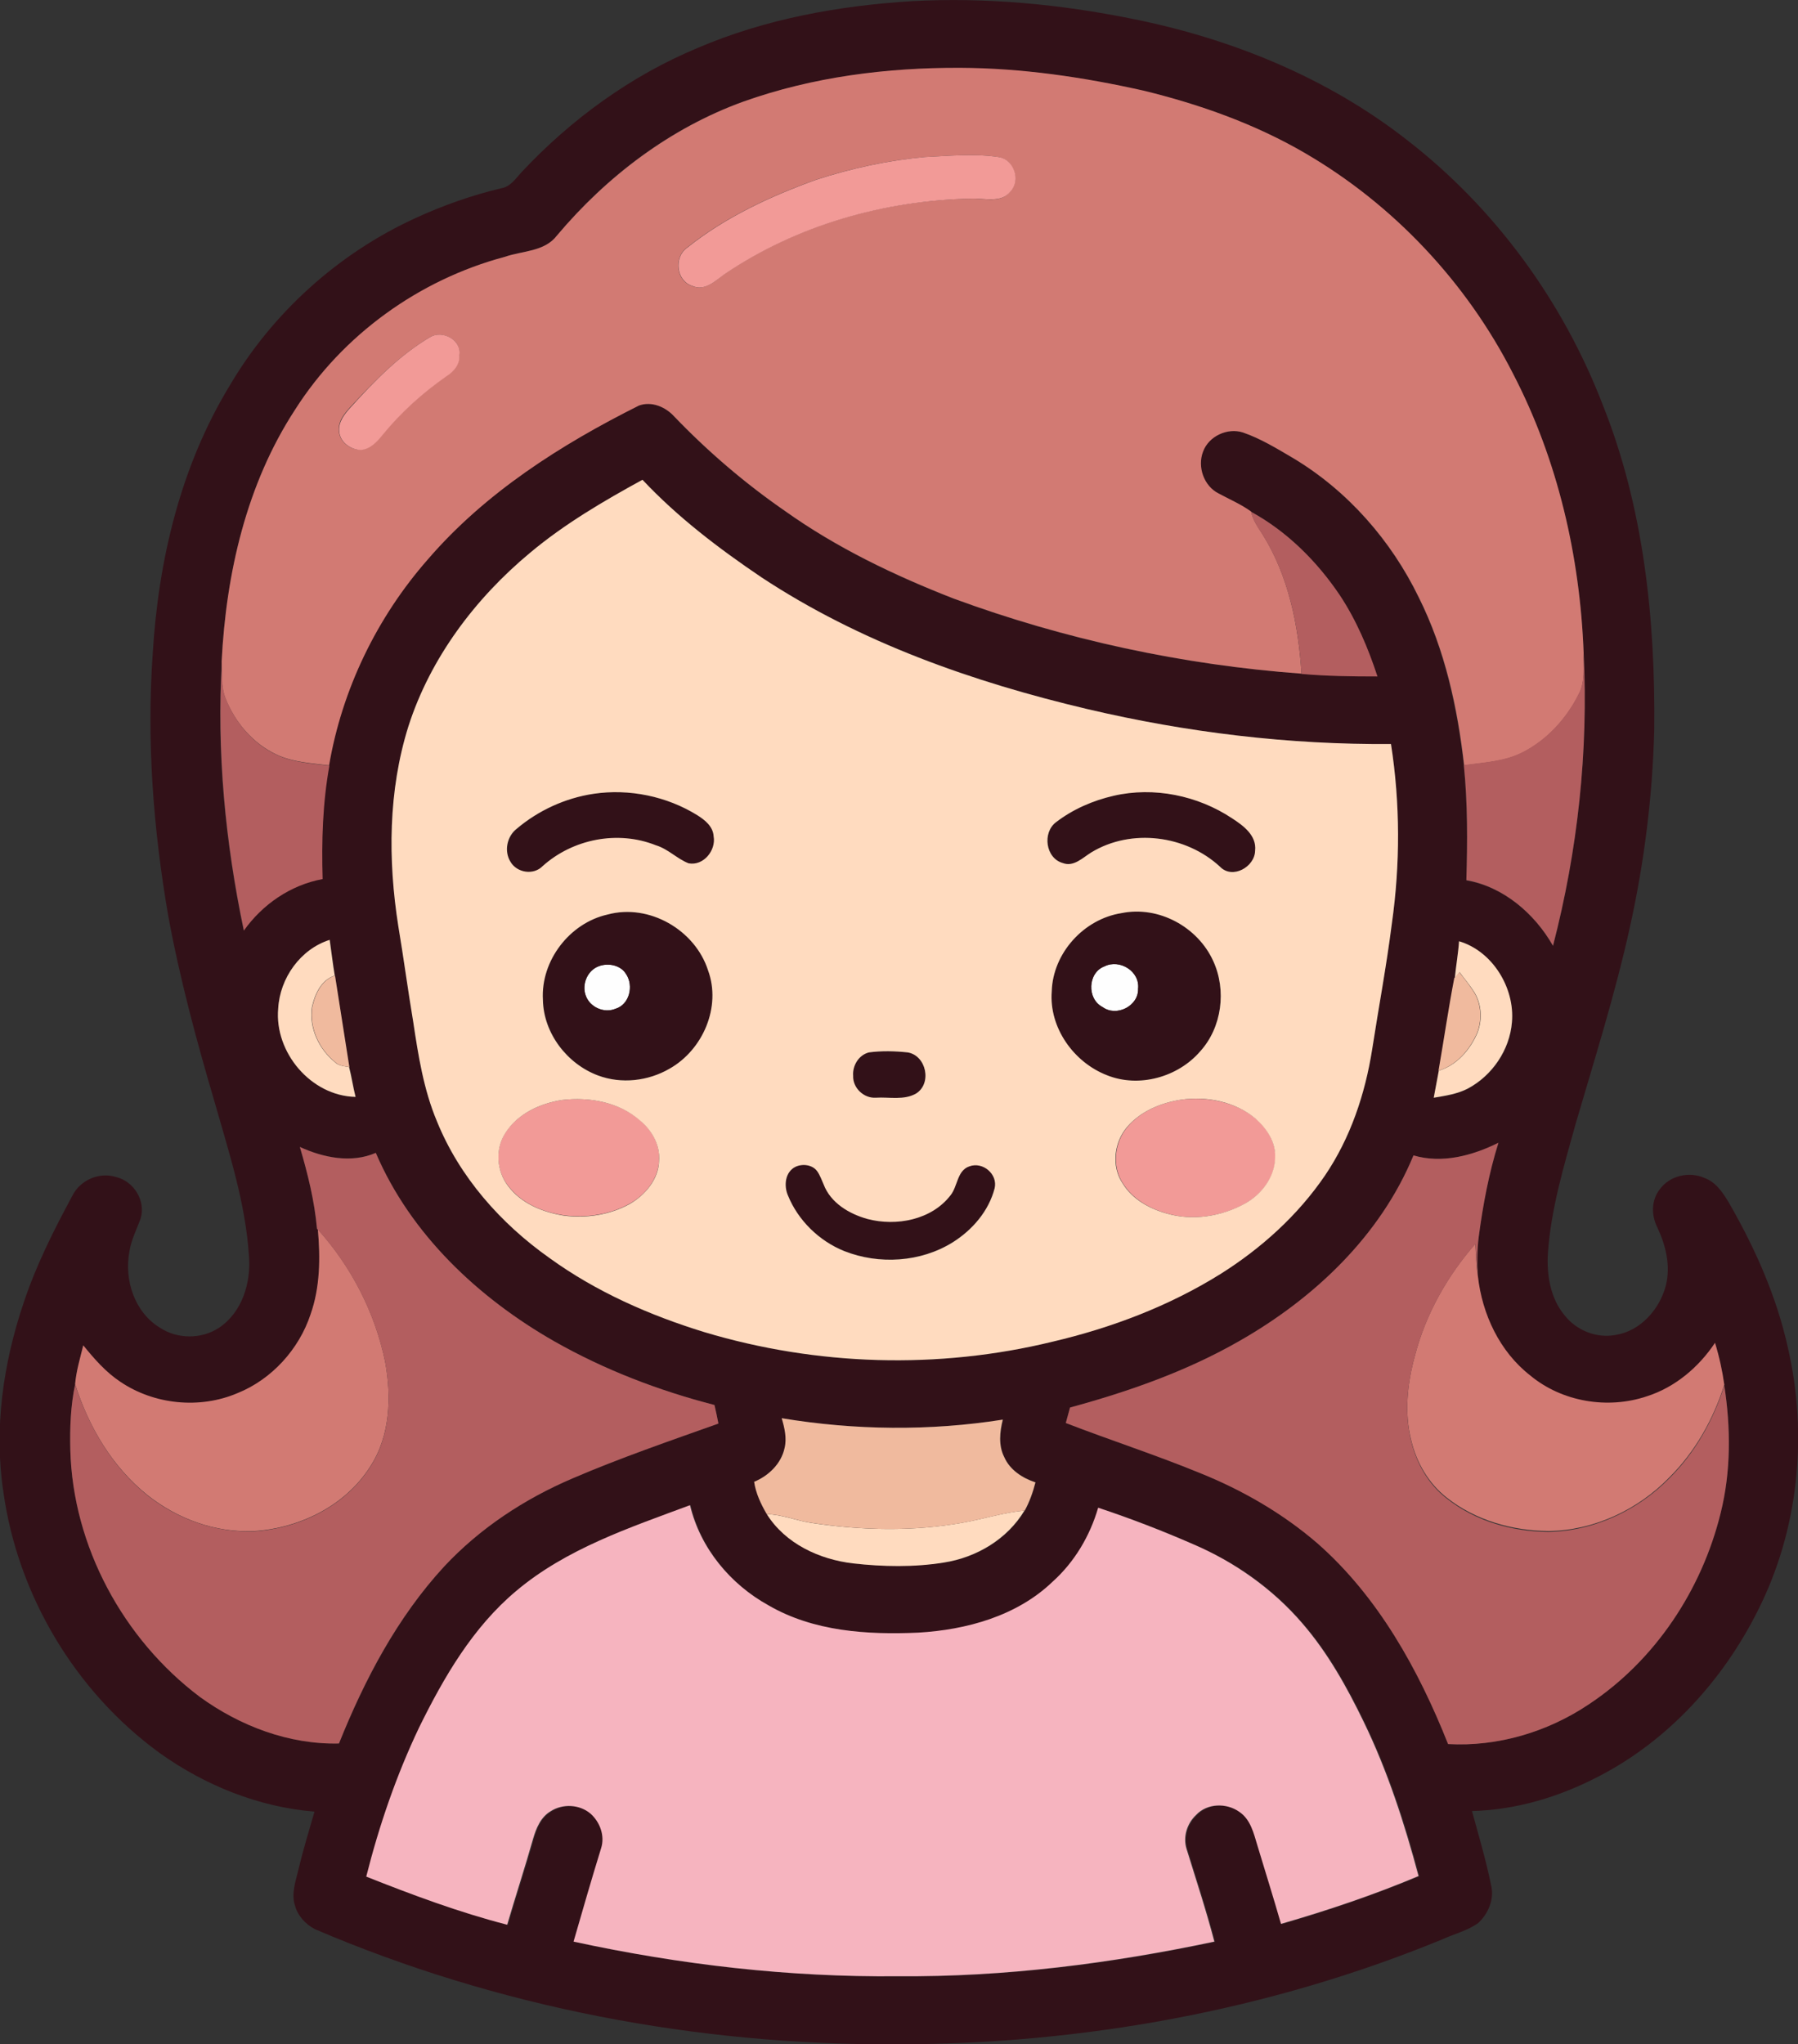 <?xml version="1.0" encoding="iso-8859-1"?>
<!-- Generator: Adobe Illustrator 19.2.0, SVG Export Plug-In . SVG Version: 6.00 Build 0)  -->
<svg version="1.1" id="Layer_1" xmlns="http://www.w3.org/2000/svg" xmlns:xlink="http://www.w3.org/1999/xlink" x="0px" y="0px"
	 viewBox="0 0 639.2 726.5" enable-background="new 0 0 639.2 726.5" xml:space="preserve">
<rect x="0" y="0" width="639.2" height="726.5" fill="#333333" stroke="none"/>
<path fill="#FEFEFE" d="M212.8,343.4c3.4-1.3,7.9-0.5,9.8,2.8c2.7,4.1,1.2,10.8-3.8,12.3c-4.1,1.7-9.2-0.6-10.6-4.8
	C206.8,349.8,208.8,344.9,212.8,343.4z"/>
<path fill="#FEFEFE" d="M392.7,343.4c5.4-2.6,12.6,1.8,11.9,8c0.2,6.1-7.7,10.1-12.6,6.5C386.3,355,386.6,345.6,392.7,343.4z"/>
<g>
	<g>
		<path fill="#321118" d="M248.1,17c24.1-10.3,50.2-15,76.3-16.6c26.2-1.4,52.5,1.1,78.2,6.3c35,7,69.1,20.8,97.4,42.9
			c31.4,24.2,55.6,57.4,69.8,94.3c14.6,36.5,18.7,76.3,18.3,115.3c-0.6,23.5-3.5,47-8.6,70c-5.2,23.7-12.5,46.8-19.3,70
			c-4.2,15.1-8.8,30.3-9.9,46c-0.5,7.7,0.8,16.1,5.9,22.2c4.2,5.4,11.4,8.3,18.2,7c8.8-1.4,15.6-9.1,17.8-17.5c1.8-7,0-14.3-3-20.7
			c-2.2-4.3-2.2-9.7,0.9-13.6c3.5-4.8,10.4-6.4,15.8-4c4.2,1.5,6.7,5.4,8.9,9.1c9.2,16,16.8,33.1,20.8,51.2
			c7.2,31.2,3.8,64.9-10.7,93.5c-12.3,24.6-31.8,46.1-56.4,58.8c-13.9,7.3-29.4,12-45.2,12.4c2.4,8.8,5,17.5,6.8,26.4
			c1.2,4.9-1,10.1-4.6,13.4c-3.9,2.8-8.7,3.9-13,5.9c-61.4,25.2-127.8,37.2-194.1,37.2c-70.6,0.3-141.4-13.1-206.4-40.9
			c-3.3-1.7-6.1-4.7-7.1-8.3c-1.5-4.4,0.3-9,1.3-13.3c1.6-6.8,3.7-13.5,5.6-20.2c-19.8-1.6-38.9-9.3-55-20.8
			c-30-21.8-50.5-56.1-55.6-92.8c-3.4-22.4-0.1-45.5,7.1-66.9c4.4-13.4,10.8-26.1,17.5-38.5c2.8-5.5,9.6-8.4,15.5-6.5
			c6.3,1.5,10.6,8.5,8.7,14.7c-1.4,3.9-3.4,7.7-4,11.8c-1.9,10,1.8,21.5,10.8,27c6.2,4.1,14.7,4.2,21,0.1
			c8.3-5.5,11.5-16.1,10.7-25.6c-1.2-18.9-7.2-37-12.3-55c-6.4-21.7-12.3-43.6-16.4-65.9c-5.3-30.7-7.7-62-5.5-93.2
			c2-33.1,9.9-66.4,27.2-94.9c15.3-26.1,38.7-47.2,66.2-59.8c9.8-4.5,20-8.1,30.5-10.6c3.2-0.5,5.1-3.4,7.2-5.7
			C203,42.4,224.3,26.9,248.1,17z M264.3,36.1c-26,9.3-48.7,26.5-66.3,47.6c-4.4,5.8-12.3,5.3-18.6,7.6
			c-30.4,8.2-57.6,27.8-74.5,54.3c-17.3,26.4-24.5,58.2-26.1,89.4c-1.9,32,1.2,64.2,7.8,95.6c6.7-9.3,16.6-16.2,27.9-18.3
			c-0.4-13.5-0.1-27,2.4-40.3c4.6-27,17-52.7,35.1-73.2c20.4-23.8,47.4-40.8,75.1-54.7c4.5-1.6,9.5,0.5,12.5,3.9
			c12,12.5,25.1,23.7,39.4,33.6c18.4,13.1,38.9,23,59.9,31.1c39.7,14.7,81.5,23.6,123.7,26.7c9,0.8,18,0.9,27,0.9
			c-3.4-10.1-7.5-20-13.4-28.9c-8.1-12-18.7-22.6-31.5-29.6c-3.6-2.6-7.7-4.3-11.5-6.4c-5.3-2.7-7.7-9.5-5.6-14.9
			c2-5.5,8.7-8.6,14.2-6.8c6.4,2.2,12.2,5.8,18,9.2c19.3,11.6,34.7,29.2,44.5,49.4c9.3,18.6,13.7,39.2,16.1,59.7
			c1.3,13.6,1.3,27.2,0.9,40.9c13.2,2.3,24.3,11.8,30.8,23.3c8.8-33.9,12.6-69,10.9-104c-1.3-34.4-9.2-68.7-25.1-99.3
			c-16.5-32.4-42.4-59.9-73.8-78.3c-17.9-10.5-37.6-17.5-57.6-22.3c-21.4-4.9-43.2-8-65.1-8.1C315.3,24,289,27.4,264.3,36.1z
			 M188.5,196.4c-19.6,16.2-35.5,37.4-43.3,61.7c-7.2,22.9-7.3,47.5-3.6,71c1.9,11.3,3.4,22.7,5.3,34c1.8,11.9,3.7,24,8.4,35.3
			c8,19.9,22.7,36.5,40.1,48.7c16.5,12,35.5,20.3,55,26.3c40,12.1,83.2,13.3,123.8,3.4c20.9-5,41.3-12.7,59.6-24
			c14.5-9.1,27.5-20.8,37.2-35c9.1-13.3,14.3-28.9,16.8-44.8c2.3-14.9,5.1-29.8,7-44.7c3-21.2,3-42.8-0.3-63.9
			c-36.3,0.3-72.6-4.1-107.9-12.4c-40.7-9.7-80.9-23.8-116-46.9c-15.1-10.2-29.6-21.3-42.2-34.6
			C214.6,178.1,200.7,186.2,188.5,196.4z M98.9,358.4c-1.4,15.6,11.7,31.1,27.6,31.5c-0.9-3.5-1.3-7.1-2.3-10.6
			c-1.7-10.9-3.4-21.7-5.1-32.5c-0.7-4.2-1.2-8.5-1.8-12.7C106.8,337.3,99.5,347.5,98.9,358.4z M518.7,334.5
			c-0.3,4.4-1.1,8.8-1.6,13.2c-2.1,10.9-3.7,21.9-5.6,32.9c-0.6,3.2-1.2,6.4-1.8,9.6c4.2-0.7,8.4-1.3,12.2-3.3
			c8.6-4.6,14.9-13.7,15.6-23.5C538.5,351.1,530.6,338,518.7,334.5z M502.5,410.6c-11.8,28.6-35.3,50.8-61.8,65.9
			c-18.8,10.8-39.4,18.1-60.3,23.7c-0.5,1.8-1,3.6-1.5,5.5c15.7,6.1,31.9,11.3,47.5,17.7c15.2,6,29.6,14.3,42,25.1
			c21.6,19,35.9,44.8,46.4,71.3c17.6,1,35.4-4.3,50-14.1c23.6-15.6,40.2-40.7,46.9-68c3.7-14.8,3.6-30.3,1.3-45.3
			c-0.7-5.1-1.8-10.1-3.3-14.9c-5.8,8.7-14.2,15.8-24.2,19c-13.9,4.7-30.2,2-41.5-7.4c-10.9-8.5-17.1-21.7-18.6-35.3
			c-0.3-4.7-0.3-9.4,0.3-14.1c1.4-11.3,3.5-22.5,7-33.4C523.4,410.7,512.7,413.6,502.5,410.6z M106.6,407.6
			c2.8,9.5,5.2,19.2,6.1,29.1l0.3,0.3c0.9,10.1,0.9,20.6-2.6,30.2c-4.1,12.5-13.8,23.1-26,28c-13.4,5.7-29.6,4.1-41.7-4.1
			c-5.1-3.5-9.3-8.1-13.1-12.9c-1.1,4.6-2.5,9.1-2.9,13.8c-1.6,7.6-1.9,15.6-1.7,23.3c0.9,34.2,18.8,67.2,46,87.7
			c14.3,10.3,31.7,17,49.5,16.6c9.2-22.7,20.8-44.8,37.4-62.9c12.7-13.6,28.6-24,45.6-31.3c17-7.3,34.5-13.3,51.9-19.5
			c-0.4-2.2-0.9-4.4-1.4-6.6c-19.8-5.1-39.1-12.5-56.9-22.6c-27-15.4-51.1-38-63.5-67C124.9,413.4,114.9,411.4,106.6,407.6z
			 M277.9,504c1.1,3.4,1.9,7.1,1,10.7c-1.3,5.5-5.7,9.8-10.8,11.9c0.7,4.1,2.4,8,4.5,11.5l0.2,0c6.6,10.5,18.7,16.1,30.7,17.5
			c10.7,1.2,21.6,1.3,32.2-0.3c11.6-1.8,22.6-8.3,28.7-18.5c1.7-3.1,2.9-6.5,3.8-10c-4.6-1.6-9.1-4.4-11.1-9
			c-2.1-4.1-1.5-8.9-0.5-13.3C330.4,508.6,303.8,508.3,277.9,504z M183.5,565.4c-15.4,12.9-25.8,30.7-34.2,48.6
			c-8.1,17-14.2,34.8-18.8,53c16.4,6.5,33,12.6,50.1,17.1c2.9-10.2,6.3-20.3,9.2-30.5c1-3.8,2.7-7.7,6.2-9.8
			c4.3-2.8,10.3-2.5,14.2,0.8c3.4,2.9,5.2,7.9,3.8,12.3c-3.4,11-6.7,22.1-9.8,33.2c37.9,8.2,76.6,12.7,115.4,12.3
			c37.8,0.3,75.5-4.5,112.4-12.3c-2.9-11.1-6.5-22-9.9-33c-1.3-4.3,0.2-9,3.4-12c3.9-4.2,10.8-4.4,15.4-1.1c3.9,2.7,5,7.6,6.4,11.9
			c2.8,9.3,5.7,18.6,8.4,27.9c16.6-4.8,32.9-10.4,48.9-17c-5-18.8-11-37.3-19.5-54.8c-6-12.4-12.8-24.6-21.9-35.1
			c-10.5-12.3-24-21.8-38.9-28.1c-11-4.9-22.2-9.2-33.6-12.9c-2.9,10-8.5,19.3-16.2,26.3c-12.7,12.2-30.6,17.1-47.8,18.1
			c-18.1,0.8-37.2-0.5-53.2-9.7c-13.6-7.4-24.4-20.3-27.9-35.6C223.8,542.9,201.3,550.3,183.5,565.4z"/>
	</g>
	<path fill="#321118" d="M211,282.1c12.7-1.9,26.1,0.9,37,7.7c2.7,1.7,5.6,4,5.8,7.5c0.9,5-3.6,10.6-8.9,9.6
		c-4.1-1.6-7.2-5.2-11.6-6.4c-13.5-5.4-29.6-2.3-40.3,7.4c-3.3,3.3-9.1,2.4-11.4-1.5c-2.4-3.7-1.3-9.1,2.2-11.8
		C191.4,288,201,283.5,211,282.1z"/>
	<path fill="#321118" d="M395.9,282.8c14.4-3.4,29.9-0.1,42.2,8c4,2.5,8.8,6.1,8.2,11.5c-0.1,5.8-8.1,10.3-12.5,5.7
		c-12.1-11.2-31.5-13.7-45.7-5.1c-3.1,1.8-6.3,5.3-10.2,3.8c-6.1-1.7-7.3-10.8-2.4-14.5C381.4,287.6,388.5,284.5,395.9,282.8z"/>
	<g>
		<path fill="#321118" d="M216,325c14.8-4,31.1,5.5,35.8,19.8c4.7,13-1.9,28.3-13.7,35c-7.6,4.4-17.1,5.4-25.4,2.4
			c-11-4.1-19.4-15.1-19.6-26.9C192.2,341.4,202.5,328.1,216,325z M212.8,343.4c-4,1.5-6,6.4-4.6,10.3c1.4,4.2,6.5,6.5,10.6,4.8
			c5-1.5,6.6-8.1,3.8-12.3C220.7,343,216.2,342.1,212.8,343.4z"/>
	</g>
	<g>
		<path fill="#321118" d="M398.7,324.5c13.2-2.7,27.1,4.9,32.6,17c4.8,10.4,3.1,23.5-4.6,32.1c-7.9,9.2-21.8,13.1-33.2,8.5
			c-11.9-4.5-20.6-16.9-19.6-29.8C374.3,338.7,385.3,326.6,398.7,324.5z M392.7,343.4c-6,2.2-6.4,11.6-0.7,14.5
			c4.9,3.6,12.8-0.4,12.6-6.5C405.3,345.1,398,340.7,392.7,343.4z"/>
	</g>
	<path fill="#321118" d="M308.9,374c4.5-0.6,9.2-0.4,13.8,0c6.6,1.1,8.7,11,3,14.6c-4.3,2.5-9.6,1.2-14.3,1.5
		c-4.3,0.3-8.3-3.5-8.1-7.8C303,378.7,305.4,374.9,308.9,374z"/>
	<path fill="#321118" d="M282.9,414.6c2.5-1.2,5.9-0.7,7.6,1.5c1.1,1.4,1.6,3.1,2.3,4.7c2.5,6.6,9.1,10.5,15.6,12.3
		c10.3,2.7,22.7,0.3,29.5-8.4c2.6-3.2,2.3-8.7,6.7-10.3c4.7-1.9,10.2,2.8,9,7.8c-2.1,8.1-7.9,14.8-14.9,19.2
		c-11.4,7.1-26.2,8.1-38.6,3.1c-9-3.6-16.4-10.8-20-19.8C278.6,421.3,279.1,416.5,282.9,414.6z"/>
</g>
<g>
	<g>
		<path fill="#D27A73" d="M264.3,36.1c24.7-8.8,51-12.1,77.1-12c21.9,0.1,43.7,3.3,65.1,8.1c20.1,4.9,39.8,11.9,57.6,22.3
			c31.4,18.3,57.3,45.9,73.8,78.3c15.9,30.6,23.8,64.9,25.1,99.3c-0.2,4.9,0.7,10.3-1.8,14.8c-4.3,8.5-11.1,16-19.6,20.4
			c-6.5,3.4-14,3.7-21.1,4.7c-2.3-20.5-6.8-41.1-16.1-59.7c-9.8-20.2-25.2-37.8-44.5-49.4c-5.8-3.4-11.6-7-18-9.2
			c-5.5-1.8-12.2,1.3-14.2,6.8c-2.1,5.4,0.3,12.3,5.6,14.9c3.9,2.1,7.9,3.8,11.5,6.4c0.6,3,2.4,5.5,4,8
			c9.3,14.8,12.8,32.4,13.9,49.6c-42.2-3.1-84-12.1-123.7-26.7c-21-8.2-41.5-18-59.9-31.1c-14.2-9.8-27.4-21.1-39.4-33.6
			c-3.1-3.4-8-5.5-12.5-3.9c-27.8,13.9-54.7,31-75.1,54.7c-18.1,20.6-30.5,46.2-35.1,73.2c-6.3-0.8-12.8-1.1-18.6-3.8
			c-8.4-3.9-14.8-11.4-18.2-19.9c-1.7-4.2-1.3-8.9-1.4-13.3c1.6-31.2,8.8-62.9,26.1-89.4c16.9-26.6,44.1-46.2,74.5-54.3
			c6.3-2.2,14.2-1.8,18.6-7.6C215.7,62.7,238.3,45.5,264.3,36.1z M328.8,55.8c-13.2,1.2-26.2,4-38.8,8.1
			c-16.3,5.9-32.3,13.3-45.9,24.2c-4.6,3.4-3.8,11.7,1.9,13.5c4.4,2,8.2-1.7,11.4-4.1c25.7-17.5,56.9-26.4,87.9-26.9
			c4.6-0.2,10.5,1.8,13.8-2.5c3.8-4,1.3-11.5-4.2-12.3C346.4,54.5,337.6,55.4,328.8,55.8z M152.9,119.8
			c-10.8,6.4-19.7,15.5-28.2,24.7c-2.2,2.4-4.6,5.2-4.2,8.7c0.2,3.9,4.1,6.7,7.8,6.6c3.2-0.3,5.6-2.8,7.5-5.2
			c6.6-8.1,14.5-15.1,23-21.1c2.5-1.6,4.7-4.2,4.4-7.4C164.2,120.8,157.3,117.3,152.9,119.8z"/>
	</g>
	<path fill="#D27A73" d="M113,436.9c11.9,13.2,20.3,29.5,23.9,46.9c2.3,12.5,1.9,26.4-5.3,37.4c-8.8,13.9-25,21.8-41.1,22.9
		c-13.8,0.7-27.4-4.3-38.1-12.8c-12.5-10-20.9-24.3-25.7-39.4c0.4-4.7,1.8-9.3,2.9-13.8c3.9,4.8,8,9.5,13.1,12.9
		c12.1,8.2,28.3,9.8,41.7,4.1c12.2-4.9,21.9-15.6,26-28C113.8,457.5,113.9,447,113,436.9z"/>
	<path fill="#D27A73" d="M503,481.8c3.8-14.7,11.5-28.4,21.5-39.8c0.2,3.8,0.3,7.7,0.9,11.5c1.5,13.5,7.7,26.8,18.6,35.3
		c11.3,9.4,27.6,12.1,41.5,7.4c10-3.2,18.4-10.3,24.2-19c1.5,4.9,2.6,9.9,3.3,14.9c-3.9,12.3-10.4,23.9-19.6,33
		c-11.2,11.5-26.8,18.8-42.9,19c-12.8-0.1-26-3.8-36.2-11.9c-6.4-5-10.7-12.4-12.6-20.3C499.2,502.1,500.3,491.6,503,481.8z"/>
</g>
<g>
	<path fill="#F29A97" d="M328.8,55.8c8.7-0.4,17.5-1.3,26.2,0c5.5,0.8,8,8.3,4.2,12.3c-3.3,4.2-9.3,2.3-13.8,2.5
		c-31,0.6-62.1,9.4-87.9,26.9c-3.3,2.4-7,6.1-11.4,4.1c-5.7-1.8-6.6-10.1-1.9-13.5c13.6-10.9,29.6-18.3,45.9-24.2
		C302.7,59.8,315.7,57,328.8,55.8z"/>
	<path fill="#F29A97" d="M152.9,119.8c4.4-2.6,11.3,1,10.4,6.4c0.3,3.2-1.9,5.8-4.4,7.4c-8.6,6-16.4,13-23,21.1
		c-1.9,2.4-4.3,4.9-7.5,5.2c-3.7,0-7.6-2.8-7.8-6.6c-0.4-3.4,2-6.3,4.2-8.7C133.2,135.3,142.1,126.2,152.9,119.8z"/>
	<path fill="#F29A97" d="M199.9,390.9c9.6-1.1,20.1,0.7,27.6,7.2c4.2,3.4,7.2,8.7,6.8,14.2c-0.2,6.7-4.9,12.4-10.5,15.5
		c-7,3.9-15.4,5.1-23.3,4.1c-7.6-1.1-15.3-4.3-20-10.7c-4.1-5.3-4.5-13.1-0.8-18.7C184.1,395.7,192.1,392.1,199.9,390.9z"/>
	<path fill="#F29A97" d="M419.9,390.8c9.2-1.2,19.2,0.7,26.5,6.7c4,3.4,7.2,8.4,7,13.9c-0.1,6.9-4.8,12.9-10.5,16.2
		c-8.5,4.7-18.9,6.4-28.2,3.6c-6.1-1.7-12-5.1-15.4-10.5c-4.1-6-3.2-14.7,1.5-20.2C405.5,394.9,412.7,391.9,419.9,390.8z"/>
</g>
<g>
	<g>
		<path fill="#FFDBBF" d="M188.5,196.4c12.2-10.2,26-18.3,39.9-25.9c12.5,13.3,27.1,24.4,42.2,34.6c35.1,23.2,75.3,37.3,116,46.9
			c35.3,8.3,71.6,12.7,107.9,12.4c3.3,21.1,3.3,42.8,0.3,63.9c-1.9,15-4.7,29.8-7,44.7c-2.5,15.8-7.7,31.4-16.8,44.8
			c-9.7,14.2-22.7,25.9-37.2,35c-18.3,11.4-38.7,19.1-59.6,24c-40.6,9.9-83.8,8.6-123.8-3.4c-19.5-6-38.4-14.3-55-26.3
			c-17.4-12.3-32.1-28.9-40.1-48.7c-4.7-11.2-6.6-23.3-8.4-35.3c-1.9-11.3-3.4-22.7-5.3-34c-3.7-23.5-3.6-48.1,3.6-71
			C153,233.8,169,212.6,188.5,196.4z M211,282.1c-10,1.5-19.6,5.9-27.3,12.4c-3.5,2.7-4.6,8-2.2,11.8c2.3,3.9,8.2,4.8,11.4,1.5
			c10.8-9.7,26.8-12.8,40.3-7.4c4.3,1.3,7.5,4.8,11.6,6.4c5.3,1,9.8-4.6,8.9-9.6c-0.2-3.5-3.1-5.8-5.8-7.5
			C237.1,283,223.7,280.2,211,282.1z M395.9,282.8c-7.4,1.7-14.5,4.8-20.5,9.4c-4.9,3.7-3.7,12.8,2.4,14.5c3.9,1.5,7.1-1.9,10.2-3.8
			c14.2-8.6,33.6-6.1,45.7,5.1c4.4,4.6,12.4,0.1,12.5-5.7c0.6-5.4-4.2-8.9-8.2-11.5C425.8,282.7,410.2,279.5,395.9,282.8z M216,325
			c-13.5,3-23.8,16.4-23,30.3c0.2,11.9,8.6,22.8,19.6,26.9c8.3,3.1,17.8,2,25.4-2.4c11.9-6.7,18.5-22,13.7-35
			C247.1,330.5,230.8,321,216,325z M398.7,324.5c-13.4,2.1-24.4,14.2-24.8,27.8c-1,12.9,7.8,25.2,19.6,29.8
			c11.4,4.6,25.3,0.7,33.2-8.5c7.7-8.5,9.4-21.7,4.6-32.1C425.8,329.4,411.9,321.8,398.7,324.5z M308.9,374
			c-3.6,0.9-5.9,4.7-5.6,8.3c-0.2,4.3,3.8,8.1,8.1,7.8c4.7-0.3,10,1,14.3-1.5c5.7-3.6,3.6-13.5-3-14.6
			C318.1,373.5,313.4,373.4,308.9,374z M199.9,390.9c-7.8,1.2-15.8,4.8-20.2,11.7c-3.7,5.6-3.2,13.4,0.8,18.7
			c4.7,6.4,12.4,9.5,20,10.7c7.9,1,16.2-0.2,23.3-4.1c5.6-3.2,10.4-8.9,10.5-15.5c0.4-5.5-2.6-10.8-6.8-14.2
			C220,391.6,209.5,389.8,199.9,390.9z M419.9,390.8c-7.2,1.1-14.4,4.1-19.2,9.7c-4.7,5.5-5.7,14.1-1.5,20.2
			c3.4,5.5,9.4,8.8,15.4,10.5c9.4,2.8,19.7,1.1,28.2-3.6c5.8-3.3,10.4-9.4,10.5-16.2c0.3-5.5-3-10.4-7-13.9
			C439.1,391.5,429.1,389.5,419.9,390.8z M282.9,414.6c-3.8,1.8-4.3,6.7-2.8,10.2c3.6,8.9,11.1,16.2,20,19.8
			c12.4,4.9,27.2,4,38.6-3.1c7-4.4,12.8-11.1,14.9-19.2c1.2-5-4.2-9.6-9-7.8c-4.4,1.5-4.1,7.1-6.7,10.3c-6.7,8.7-19.2,11.1-29.5,8.4
			c-6.5-1.8-13.1-5.7-15.6-12.3c-0.7-1.6-1.3-3.3-2.3-4.7C288.8,413.9,285.4,413.5,282.9,414.6z"/>
	</g>
	<path fill="#FFDBBF" d="M98.9,358.4c0.6-10.8,7.9-21.1,18.3-24.4c0.6,4.2,1.1,8.5,1.8,12.7c-4.8,1.5-7.1,6.6-8.1,11.2
		c-1.1,7.4,2.5,15,8.2,19.6c1.3,1.3,3.3,1.4,5,1.7c0.9,3.5,1.4,7.1,2.3,10.6C110.6,389.5,97.5,374,98.9,358.4z"/>
	<path fill="#FFDBBF" d="M518.7,334.5c11.9,3.5,19.9,16.6,18.8,28.8c-0.8,9.8-7,18.9-15.6,23.5c-3.8,2-8.1,2.6-12.2,3.3
		c0.6-3.2,1.2-6.4,1.8-9.6c6.5-2,11.2-7.5,13.8-13.6c1.8-4.8,1.4-10.5-1.5-14.8c-1.5-2.3-3.3-4.4-4.9-6.6c-0.4,0.5-1.3,1.6-1.7,2.1
		C517.6,343.3,518.4,338.9,518.7,334.5z"/>
	<path fill="#FFDBBF" d="M342.4,541.1c7.3-1.3,14.4-3.6,21.8-4.3c-6.1,10.2-17.1,16.7-28.7,18.5c-10.6,1.7-21.5,1.5-32.2,0.3
		c-12-1.4-24.1-7-30.7-17.5c5.4,0.1,10.5,2.3,15.8,3.1C306.4,543.9,324.6,544.3,342.4,541.1z"/>
</g>
<g>
	<path fill="#B35E5F" d="M444.8,181.9c12.8,7,23.4,17.6,31.5,29.6c5.9,8.9,10.1,18.8,13.4,28.9c-9,0-18-0.1-27-0.9
		c-1.1-17.3-4.6-34.8-13.9-49.6C447.1,187.4,445.4,184.9,444.8,181.9z"/>
	<path fill="#B35E5F" d="M563,232.1c1.7,35-2.1,70.1-10.9,104c-6.5-11.4-17.6-21-30.8-23.3c0.4-13.6,0.5-27.3-0.9-40.9
		c7.1-1,14.6-1.3,21.1-4.7c8.5-4.4,15.4-11.9,19.6-20.4C563.6,242.4,562.8,237.1,563,232.1z"/>
	<path fill="#B35E5F" d="M86.7,330.7c-6.6-31.4-9.7-63.6-7.8-95.6c0.1,4.4-0.3,9.1,1.4,13.3c3.4,8.5,9.8,16.1,18.2,19.9
		c5.8,2.7,12.3,3,18.6,3.8c-2.4,13.3-2.8,26.8-2.4,40.3C103.3,314.5,93.3,321.4,86.7,330.7z"/>
	<path fill="#B35E5F" d="M502.5,410.6c10.2,3,20.9,0.1,30.2-4.5c-3.4,10.9-5.5,22.1-7,33.4c-0.6,4.7-0.6,9.4-0.3,14.1
		c-0.5-3.8-0.6-7.7-0.9-11.5c-10,11.4-17.7,25.1-21.5,39.8c-2.7,9.8-3.8,20.3-1.3,30.3c1.9,7.8,6.1,15.3,12.6,20.3
		c10.2,8.1,23.3,11.8,36.2,11.9c16.1-0.3,31.7-7.6,42.9-19c9.2-9.1,15.7-20.7,19.6-33c2.3,15,2.4,30.5-1.3,45.3
		c-6.7,27.3-23.3,52.4-46.9,68c-14.6,9.8-32.4,15.1-50,14.1c-10.5-26.4-24.8-52.3-46.4-71.3c-12.4-10.7-26.8-19-42-25.1
		c-15.6-6.4-31.7-11.6-47.5-17.7c0.5-1.8,1-3.6,1.5-5.5c20.9-5.7,41.5-12.9,60.3-23.7C467.2,461.4,490.7,439.2,502.5,410.6z"/>
	<path fill="#B35E5F" d="M106.6,407.6c8.3,3.8,18.3,5.9,27,2.1c12.4,29,36.5,51.6,63.5,67c17.8,10.1,37.1,17.5,56.9,22.6
		c0.5,2.2,1,4.4,1.4,6.6c-17.4,6.2-34.9,12.2-51.9,19.5c-17.1,7.3-32.9,17.7-45.6,31.3c-16.7,18.1-28.3,40.2-37.4,62.9
		c-17.8,0.4-35.2-6.2-49.5-16.6c-27.2-20.5-45.1-53.5-46-87.7c-0.2-7.8,0.1-15.7,1.7-23.3c4.9,15.1,13.2,29.4,25.7,39.4
		c10.7,8.5,24.4,13.4,38.1,12.8c16.1-1.1,32.3-9,41.1-22.9c7.2-11,7.6-24.9,5.3-37.4c-3.6-17.4-12-33.7-23.9-46.9l-0.3-0.3
		C111.8,426.7,109.4,417.1,106.6,407.6z"/>
</g>
<g>
	<path fill="#F0BA9E" d="M518.8,345.5c1.7,2.2,3.4,4.3,4.9,6.6c2.9,4.3,3.3,10,1.5,14.8c-2.6,6.1-7.3,11.6-13.8,13.6
		c1.9-10.9,3.5-22,5.6-32.9C517.5,347.1,518.3,346.1,518.8,345.5z"/>
	<path fill="#F0BA9E" d="M111,357.9c1-4.6,3.3-9.7,8.1-11.2c1.7,10.8,3.4,21.7,5.1,32.5c-1.8-0.3-3.7-0.4-5-1.7
		C113.5,372.9,109.9,365.3,111,357.9z"/>
	<path fill="#F0BA9E" d="M277.9,504c26,4.3,52.6,4.6,78.6,0.5c-1.1,4.3-1.6,9.2,0.5,13.3c2,4.6,6.5,7.5,11.1,9
		c-0.9,3.5-2.1,6.9-3.8,10c-7.4,0.7-14.5,3-21.8,4.3c-17.8,3.2-36.1,2.8-53.9,0.1c-5.3-0.7-10.4-3-15.8-3.1l-0.2,0
		c-2.1-3.6-3.9-7.4-4.5-11.5c5.1-2.1,9.6-6.4,10.8-11.9C279.8,511.1,278.9,507.4,277.9,504z"/>
</g>
<g>
	<path fill="#F6B4BF" d="M183.5,565.4c17.8-15,40.3-22.5,61.8-30.5c3.6,15.2,14.3,28.1,27.9,35.6c16,9.3,35.1,10.5,53.2,9.7
		c17.2-1,35.1-5.9,47.8-18.1c7.8-7,13.3-16.3,16.2-26.3c11.4,3.8,22.6,8.1,33.6,12.9c14.8,6.3,28.4,15.9,38.9,28.1
		c9.1,10.5,15.9,22.7,21.9,35.1c8.5,17.5,14.5,36.1,19.5,54.8c-15.9,6.7-32.3,12.2-48.9,17c-2.7-9.4-5.6-18.6-8.4-27.9
		c-1.3-4.3-2.4-9.2-6.4-11.9c-4.6-3.3-11.5-3.1-15.4,1.1c-3.2,3-4.7,7.7-3.4,12c3.4,11,7,21.9,9.9,33
		c-36.9,7.8-74.6,12.6-112.4,12.3c-38.8,0.4-77.5-4.1-115.4-12.3c3.2-11.1,6.4-22.2,9.8-33.2c1.4-4.4-0.4-9.3-3.8-12.3
		c-3.9-3.3-9.9-3.6-14.2-0.8c-3.5,2.1-5.1,6-6.2,9.8c-2.9,10.2-6.2,20.3-9.2,30.5c-17.1-4.4-33.7-10.6-50.1-17.1
		c4.6-18.2,10.7-36,18.8-53C157.8,596,168.1,578.3,183.5,565.4z"/>
</g>
</svg>
